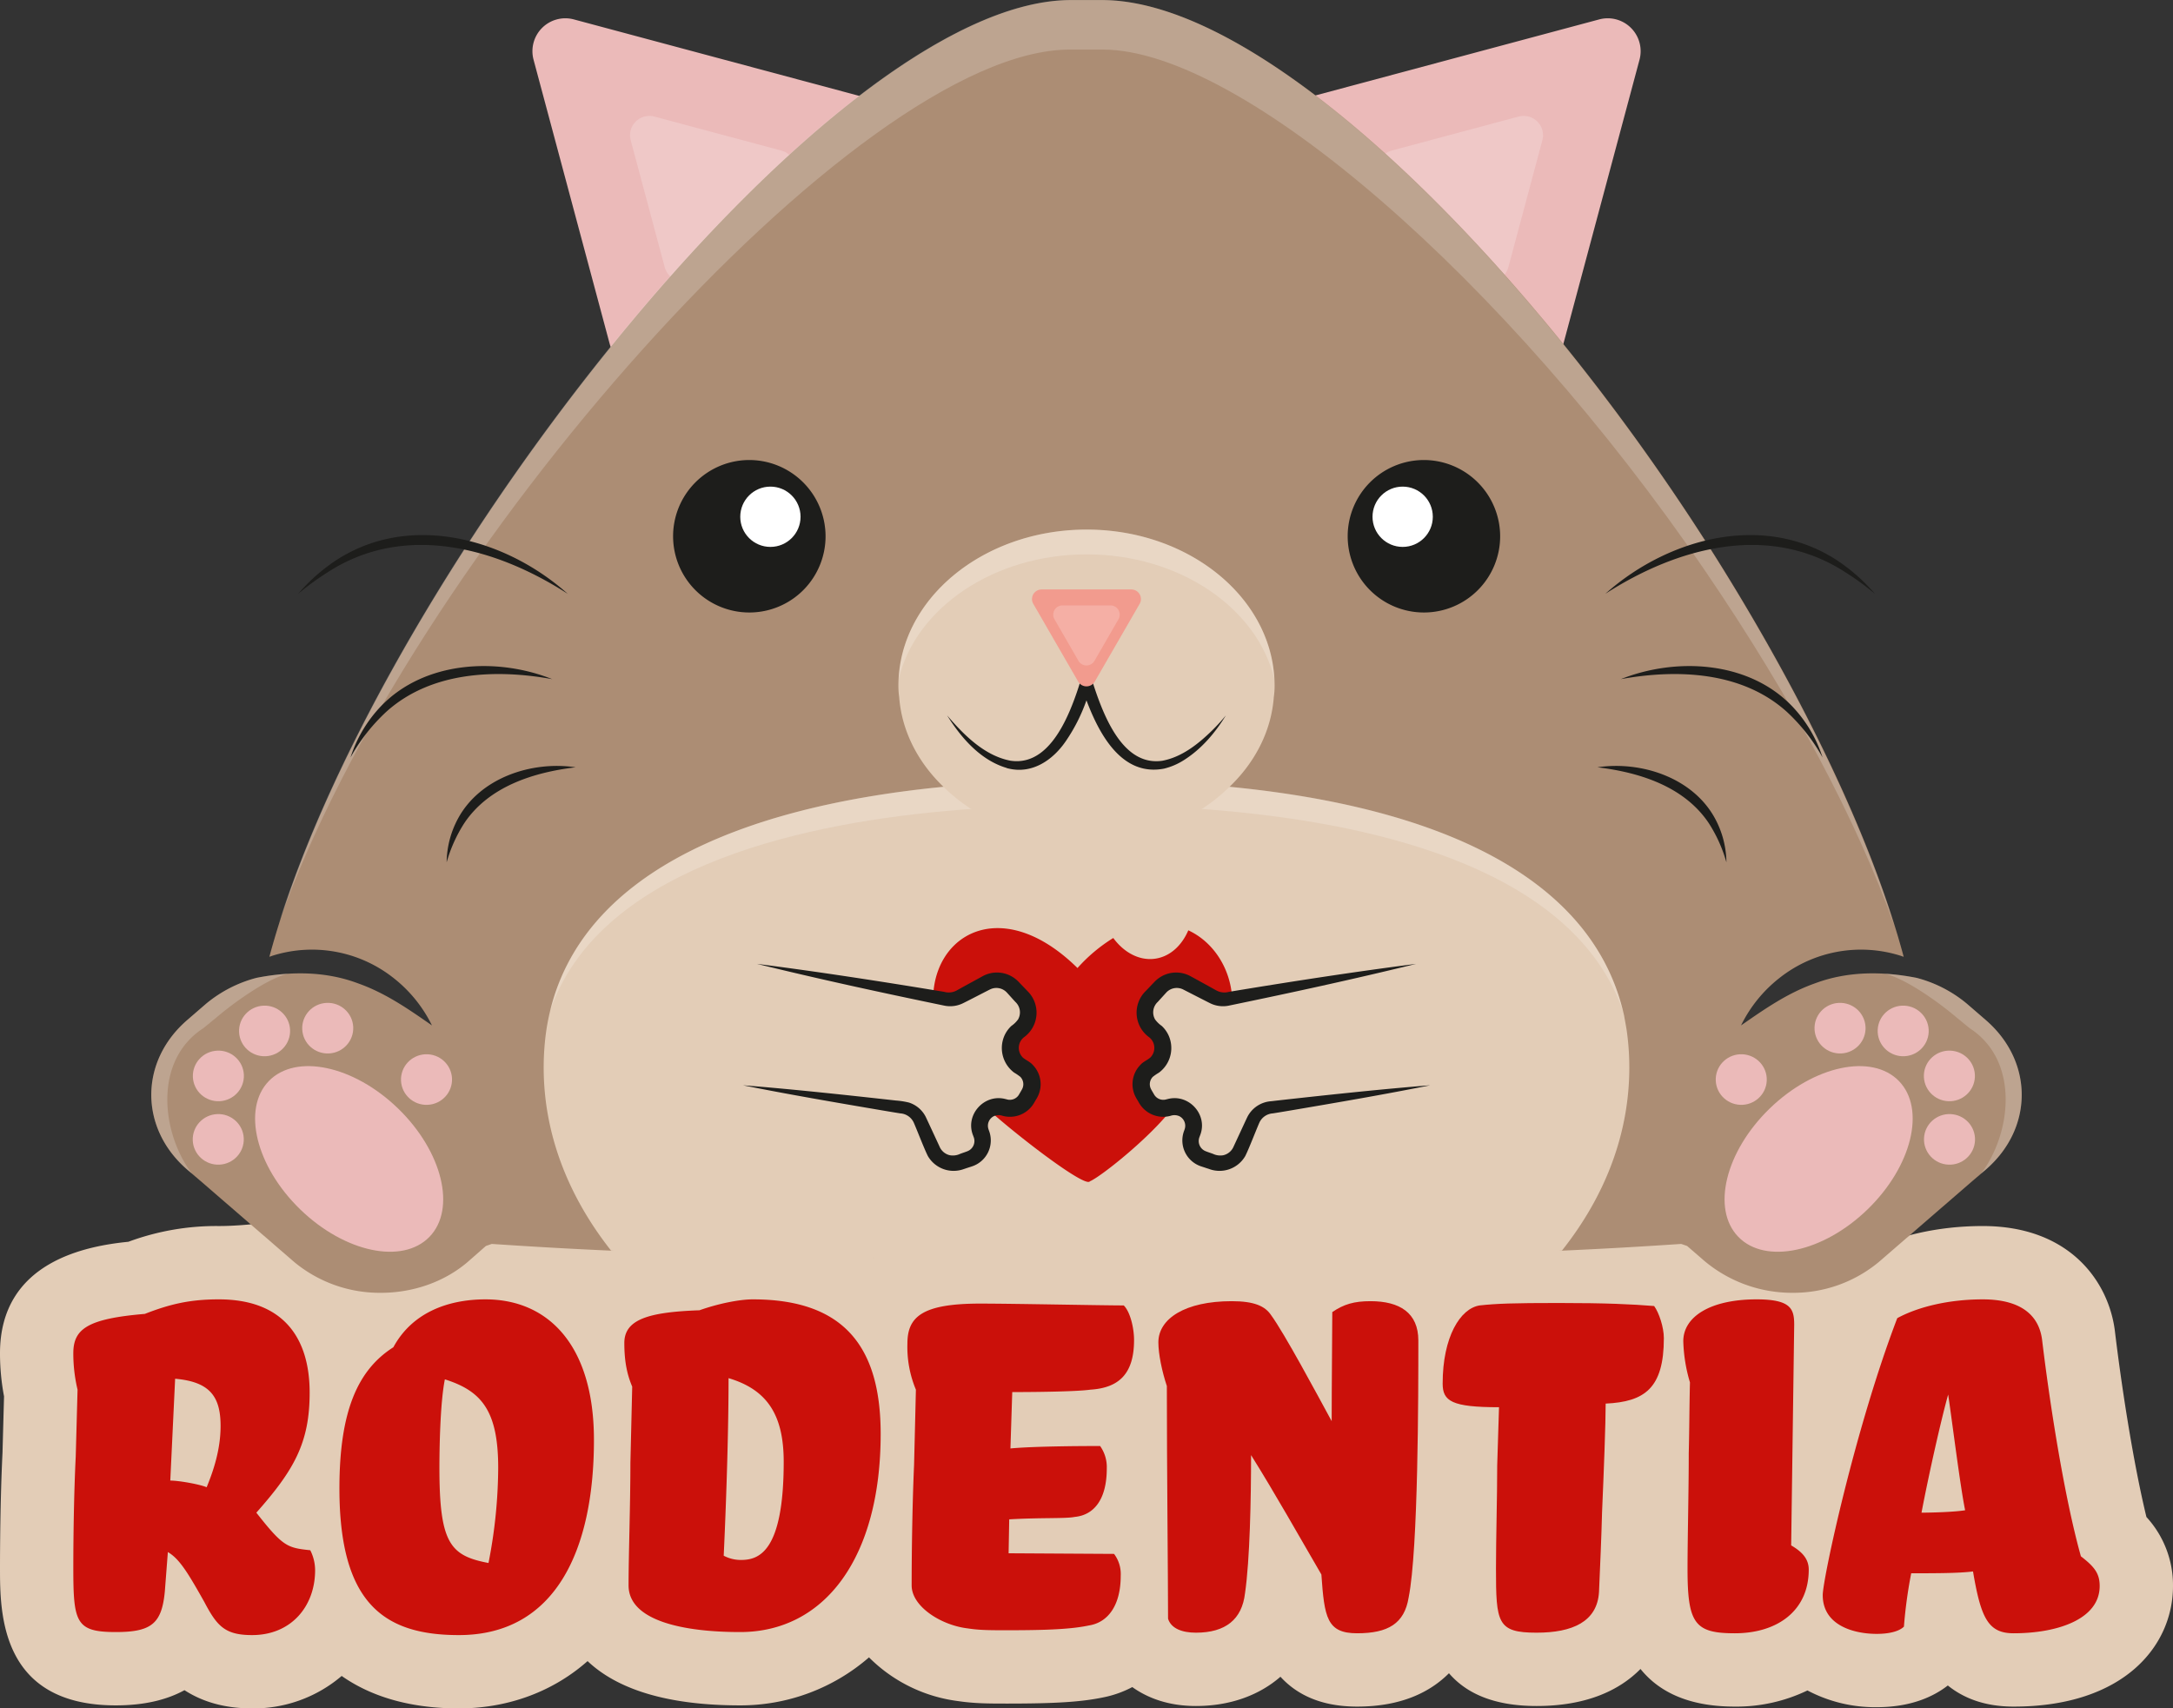 <svg xmlns="http://www.w3.org/2000/svg" viewBox="0 0 864 679.268">
  <rect x="0" y="0" width="864" height="679.268" fill="#333333" stroke="none"/>
  <g style="isolation: isolate">
    <g id="Layer_1" data-name="Layer 1">
      <g>
        <g id="type">
          <path id="type_PathItem_" data-name="type &lt;PathItem&gt;" d="M853.438,603.168c-5.324-21.95-9.983-52.593-12.55-74.012-2.406-19.227-17.608-41.68-52.546-41.68-17.827,0-34.837,3.91-47.896,11.008a29.049,29.049,0,0,0-5.507,4.014c-6.093-8.161-16.967-15.023-36.495-15.023-11.457,0-21.071,1.988-29.043,5.276a28.926,28.926,0,0,0-9.349-2.534c-8.346-.674-19.018-1.3-40.417-1.3-18.814,0-26.221.247-34.467,1.139-.456.047-.906.104-1.362.18a38.543,38.543,0,0,0-12.419,4.444c-7.042-3.95-15.699-6.484-26.48-6.484-10.539,0-19.189,2.116-27.421,6.785-7.421-4.508-16.702-6.785-27.758-6.785-11.515,0-21.169,1.998-29.164,5.295a29.033,29.033,0,0,0-13.75-3.606c-3.687,0-12.683-.142-22.648-.304-12.802-.199-27.155-.427-34.463-.427-20.193,0-33.44,4.546-42.164,11.034-12.661-8.316-28.857-12.714-48.223-12.714-7.597,0-17.272,1.68-26.605,4.574-15.744.999-27.723-15.654-36.555-10.053-12.559-9.865-27.918,5.479-43.127,5.479-22.447,0-40.92-7.888-53.673,6.781-11.355-14.553-29.908-6.781-52.377-6.781a100.614,100.614,0,0,0-35.919,6.254C34.69,495.372,0,501.437,0,538.068a91.625,91.625,0,0,0,1.604,17.12L.996,577.603C.071,596.487,0,617.413,0,623.372c0,17.756,0,54.69,46.017,54.69,11.578,0,20.494-2.287,27.331-6.045,6.524,4.232,15.198,7.25,26.885,7.25a53.969,53.969,0,0,0,35.622-12.906c13.989,9.82,30.939,12.906,46.571,12.906,17.878,0,36.276-5.637,51.2-18.809,10.264,9.727,28.445,17.604,60.633,17.604a77.867,77.867,0,0,0,51.258-19.087A60.86,60.86,0,0,0,380.93,676.355c6.591.987,12.365.987,19.62.987,19.217,0,29.31-.645,38.055-2.448a42.154,42.154,0,0,0,11.601-4.107c6.289,4.477,14.6,7.523,25.305,7.523,13.542,0,25.129-4.242,33.604-11.635,6.33,6.937,15.91,11.872,30.491,11.872,17.801,0,29.184-5.922,36.515-13.264,6.585,7.656,17.284,13.027,34.834,13.027,19.453,0,32.739-6.002,41.316-14.728,6.906,8.579,18.331,14.966,37.498,14.966a65.159,65.159,0,0,0,28.886-6.422,57.634,57.634,0,0,0,27.517,6.66c13.665,0,22.648-4.232,28.299-8.636,6.263,5.049,14.705,8.399,26.159,8.399,43.777,0,63.369-24.085,63.369-47.953A40.041,40.041,0,0,0,853.438,603.168Z" style="fill: #e3cdb7"/>
          <g id="type_GroupItem_" data-name="type &lt;GroupItem&gt;">
            <path id="fullLogo" d="M101.922,601.441c10.6,13.495,12.29,13.979,21.442,14.937a17.631,17.631,0,0,1,1.926,7.952c0,14.216-9.395,25.784-25.058,25.784-10.842,0-13.974-3.616-19.037-13.248-6.505-11.568-9.879-17.11-14.453-19.758l-1.205,15.658c-1.205,12.773-5.3,16.142-19.521,16.142-15.9,0-16.864-3.853-16.864-25.537,0-12.289.242-29.637.963-44.337.242-8.674.479-17.594.721-26.505a62.023,62.023,0,0,1-1.685-14.463c0-9.632,5.542-13.732,28.432-15.658,9.879-3.853,17.832-5.779,29.395-5.779,25.784,0,36.142,15.421,36.142,37.105C123.122,573.731,116.859,584.578,101.922,601.441ZM67.706,588.677c3.374,0,11.563,1.442,14.458,2.648,3.611-8.674,5.542-16.626,5.542-24.342,0-11.806-4.337-17.585-18.073-18.79Z" style="fill: #cb100a"/>
            <path id="fullLogo-2" data-name="fullLogo" d="M193.03,516.63c24.816,0,43.127,18.069,43.127,55.896,0,43.616-15.179,77.59-53.732,77.59-29.879,0-47.469-12.773-47.469-58.306,0-31.089,7.469-47.231,21.447-56.142C164.114,521.451,178.809,516.63,193.03,516.63Zm-16.147,31.801c-1.927,9.642-2.168,28.195-2.168,35.179,0,30.121,4.337,34.942,19.516,37.836a199.764,199.764,0,0,0,3.858-37.836C198.088,560.72,191.34,553.014,176.883,548.431Z" style="fill: #cb100a"/>
            <path id="fullLogo-3" data-name="fullLogo" d="M278.116,520.967c7.468-2.657,15.9-4.337,21.2-4.337,36.626,0,50.842,19.274,50.842,53.485,0,49.158-22.169,78.795-55.9,78.795-22.168,0-44.337-4.337-44.337-18.553,0-12.043.726-31.801.726-48.674q.356-14.819.721-30.358c-1.926-4.574-3.132-9.642-3.132-17.348C248.237,524.582,257.874,521.688,278.116,520.967Zm33.49,60.233c0-18.553-6.505-28.669-21.927-33.243,0,18.79-.721,44.811-1.926,70.596a14.686,14.686,0,0,0,6.747,1.689C301.248,620.241,311.606,617.83,311.606,581.199Z" style="fill: #cb100a"/>
            <path id="fullLogo-4" data-name="fullLogo" d="M433.077,646.262c-6.747,1.442-15.9,1.927-32.527,1.927-6.747,0-11.084,0-15.663-.721-10.605-1.205-22.41-8.674-22.41-17.11,0-12.043.242-31.563.963-47.953.242-9.632.484-19.511.726-29.874a44.068,44.068,0,0,1-3.374-18.316c0-10.6,5.784-15.905,28.911-15.905,13.015,0,48.674.731,57.11.731,2.648,2.648,4.095,9.148,4.095,13.732,0,13.495-6.026,19.037-17.348,19.758-5.063.721-19.758.959-31.084.959l-.721,22.415c10.358-.968,32.285-.968,35.658-.968a14.53,14.53,0,0,1,2.652,8.921c0,12.29-5.063,18.553-12.773,19.274-3.374.721-13.732.237-26.021.968l-.242,13.485,41.926.247a13.291,13.291,0,0,1,2.652,8.674C445.609,638.31,440.546,645.057,433.077,646.262Z" style="fill: #cb100a"/>
            <path id="fullLogo-5" data-name="fullLogo" d="M529.727,521.688c4.579-3.132,8.674-4.337,15.179-4.337,11.568,0,19.037,4.574,19.037,15.658,0,20.726,0,82.894-3.858,102.168-1.684,10.363-8.19,14.216-20.479,14.216-12.047,0-13.011-6.263-14.216-23.374-9.4-16.142-18.311-32.047-27.953-47.468,0,17.348-.479,41.689-2.41,54.937-1.2,10.363-7.711,15.668-19.516,15.668-5.542,0-9.879-1.689-11.084-5.542,0-16.389-.479-59.758-.479-92.527-1.931-5.789-3.374-12.773-3.374-17.357,0-9.395,10.6-16.38,29.153-16.38,8.916,0,13.253,1.926,15.663,5.542,5.3,7.231,18.073,31.08,24.095,42.164C529.485,550.604,529.727,527.951,529.727,521.688Z" style="fill: #cb100a"/>
            <path id="fullLogo-6" data-name="fullLogo" d="M657.703,519.278c1.926,2.648,3.858,8.437,3.858,12.774,0,19.995-7.715,25.3-23.136,26.021,0,7.706-.721,26.989-1.442,43.369-.242,9.879-.726,20.242-1.205,31.564-.721,11.815-10.6,16.152-24.821,16.152-15.658,0-16.142-3.862-16.142-25.547,0-12.29.484-27.948.484-40.959l.721-23.136c-18.795,0-22.41-2.41-22.41-9.395,0-18.553,6.989-29.874,14.7-31.08,6.747-.731,13.253-.968,31.326-.968C638.667,518.072,648.788,518.556,657.703,519.278Z" style="fill: #cb100a"/>
            <path id="fullLogo-7" data-name="fullLogo" d="M671.938,549.636a62.413,62.413,0,0,1-2.648-16.38c0-9.642,10.6-16.626,29.153-16.626,13.737,0,14.942,3.853,14.942,10.116L712.18,614.452c4.579,2.657,6.989,5.542,6.989,9.642,0,16.389-12.531,25.3-29.4,25.3-15.9,0-18.795-3.853-18.795-25.537,0-12.052.484-30.842.484-46.026C671.701,568.673,671.701,559.278,671.938,549.636Z" style="fill: #cb100a"/>
            <path id="fullLogo-8" data-name="fullLogo" d="M754.368,524.098c8.432-4.584,20.721-7.468,33.974-7.468,15.421,0,22.41,6.5,23.616,16.142,2.89,24.095,8.674,61.922,15.421,86.017,5.3,4.1,7.469,6.747,7.469,11.806,0,13.257-16.868,18.8-34.216,18.8-10.121,0-13.011-6.026-16.147-24.579-5.779.721-14.937.721-24.574.721a185.072,185.072,0,0,0-2.894,21.21c-1.684,1.68-5.3,2.885-10.842,2.885-8.674,0-21.442-3.132-21.442-15.421C724.731,627.947,737.499,568.189,754.368,524.098Zm20.237,30.358c-2.89,10.363-7.71,31.81-10.6,46.984,3.616,0,13.011-.237,17.348-.958C779.426,591.078,776.536,567.714,774.605,554.457Z" style="fill: #cb100a"/>
          </g>
        </g>
        <g id="logoMark">
          <path id="logoMark_PathItem_" data-name="logoMark &lt;PathItem&gt;" d="M228.172,7.718A13.086,13.086,0,0,0,212.145,23.745l15.111,56.394,15.111,56.394A13.086,13.086,0,0,0,264.26,142.4l41.283-41.284L346.827,59.833a13.086,13.086,0,0,0-5.866-21.894L284.566,22.829Z" style="fill: #ebbab9"/>
          <path id="logoMark_PathItem_2" data-name="logoMark &lt;PathItem&gt;" d="M260.199,46.344l50.46,13.52A7.697,7.697,0,0,1,314.11,72.741l-36.94,36.944a7.697,7.697,0,0,1-12.877-3.45l-13.52-50.465A7.697,7.697,0,0,1,260.199,46.344Z" style="fill: #fff;mix-blend-mode: overlay;opacity: 0.2"/>
          <path id="logoMark_PathItem_3" data-name="logoMark &lt;PathItem&gt;" d="M635.856,7.718A13.086,13.086,0,0,1,651.884,23.745L636.773,80.139,621.662,136.534A13.086,13.086,0,0,1,599.768,142.4l-41.284-41.284L517.201,59.833a13.086,13.086,0,0,1,5.866-21.894L579.462,22.829Z" style="fill: #ebbab9"/>
          <path id="logoMark_PathItem_4" data-name="logoMark &lt;PathItem&gt;" d="M603.83,46.344l-50.46,13.52a7.697,7.697,0,0,0-3.451,12.877l36.94,36.944a7.697,7.697,0,0,0,12.877-3.45l13.52-50.465A7.697,7.697,0,0,0,603.83,46.344Z" style="fill: #fff;mix-blend-mode: overlay;opacity: 0.2"/>
          <path id="logoMark_PathItem_5" data-name="logoMark &lt;PathItem&gt;" d="M789.581,405.586l-7.295-6.308A51.41,51.41,0,0,0,762.059,388.8c-13.43-2.637-27.278-2.703-40.19,2.097-10.916,3.837-19.805,9.982-29.621,16.816a54.274,54.274,0,0,1,15.344-18.914,52.289,52.289,0,0,1,47.973-8.833c.456.147.906.317,1.359.474-12.875-48.181-41.671-107.017-77.847-163.822C606.216,102.405,503.102.025,438.225.025c-4.131,0-8.221.002-12.352.002-97.325,0-279.854,235.216-318.768,380.402.444-.153.883-.32,1.329-.463a52.289,52.289,0,0,1,47.972,8.834,54.266,54.266,0,0,1,15.344,18.914c-9.815-6.834-18.704-12.98-29.62-16.816-12.874-4.785-26.676-4.733-40.067-2.119a51.861,51.861,0,0,0-20.35,10.5l-7.294,6.308c-19.025,16.462-19.025,42.979,0,59.441l5.323,4.535,37.261,32.234a53.237,53.237,0,0,0,34.403,12.223h.099c12.42,0,24.939-4.14,34.403-12.223l7.294-6.407c.703-.242,1.625-.561,2.328-.803,14.181.957,30.119,1.91,47.453,2.676H621.018c17.325-.766,33.255-1.718,47.431-2.675l2.35.802,6.233,5.402a54.151,54.151,0,0,0,35.464,13.229h.197a53.166,53.166,0,0,0,34.304-12.223l37.262-32.234,5.323-4.535C808.606,448.565,808.606,422.048,789.581,405.586Z" style="fill: #ac8d74"/>
          <path id="logoMark_PathItem_6" data-name="logoMark &lt;PathItem&gt;" d="M647.83,424.414c0,26.418-9.66,51.259-26.812,72.847-53.428,2.464-119.769,3.745-186.997,3.943h-3.943c-67.326-.197-133.668-1.478-187.095-3.943C225.929,475.673,216.17,450.832,216.17,424.414a104.004,104.004,0,0,1,1.084-14.984c9.266-60.229,74.818-89.112,161.269-96.9,17.152-1.676,35.093-2.366,53.526-2.366s36.374.69,53.428,2.366c83.69,7.492,147.764,34.896,160.283,91.281.296,1.774.69,3.746.986,5.619A104.004,104.004,0,0,1,647.83,424.414Z" style="fill: #e3cdb7"/>
          <ellipse id="logoMark_PathItem_7" data-name="logoMark &lt;PathItem&gt;" cx="86.782" cy="453.017" rx="10.147" ry="10.061" transform="translate(-19.835 4.254) rotate(-2.52)" style="fill: #ebbab9"/>
          <ellipse id="logoMark_PathItem_8" data-name="logoMark &lt;PathItem&gt;" cx="86.828" cy="427.791" rx="10.147" ry="10.061" transform="translate(-18.726 4.231) rotate(-2.52)" style="fill: #ebbab9"/>
          <ellipse id="logoMark_PathItem_9" data-name="logoMark &lt;PathItem&gt;" cx="105.199" cy="409.906" rx="10.147" ry="10.061" transform="translate(-17.922 5.022) rotate(-2.52)" style="fill: #ebbab9"/>
          <ellipse id="logoMark_PathItem_10" data-name="logoMark &lt;PathItem&gt;" cx="130.308" cy="408.801" rx="10.147" ry="10.061" transform="translate(-17.849 6.125) rotate(-2.52)" style="fill: #ebbab9"/>
          <ellipse id="logoMark_PathItem_11" data-name="logoMark &lt;PathItem&gt;" cx="169.584" cy="429.231" rx="10.147" ry="10.061" transform="translate(-18.709 7.872) rotate(-2.52)" style="fill: #ebbab9"/>
          <ellipse id="logoMark_PathItem_12" data-name="logoMark &lt;PathItem&gt;" cx="138.824" cy="460.798" rx="27.944" ry="44.487" transform="translate(-288.596 239.621) rotate(-45.874)" style="fill: #ebbab9"/>
          <ellipse id="logoMark_PathItem_13" data-name="logoMark &lt;PathItem&gt;" cx="775.139" cy="453.017" rx="10.061" ry="10.147" transform="translate(288.477 1207.488) rotate(-87.48)" style="fill: #ebbab9"/>
          <ellipse id="logoMark_PathItem_14" data-name="logoMark &lt;PathItem&gt;" cx="775.094" cy="427.791" rx="10.061" ry="10.147" transform="translate(313.635 1183.326) rotate(-87.48)" style="fill: #ebbab9"/>
          <ellipse id="logoMark_PathItem_15" data-name="logoMark &lt;PathItem&gt;" cx="756.723" cy="409.906" rx="10.061" ry="10.147" transform="translate(313.94 1147.873) rotate(-87.48)" style="fill: #ebbab9"/>
          <ellipse id="logoMark_PathItem_16" data-name="logoMark &lt;PathItem&gt;" cx="731.614" cy="408.801" rx="10.061" ry="10.147" transform="translate(291.04 1121.732) rotate(-87.48)" style="fill: #ebbab9"/>
          <ellipse id="logoMark_PathItem_17" data-name="logoMark &lt;PathItem&gt;" cx="692.337" cy="429.231" rx="10.061" ry="10.147" transform="translate(233.079 1102.025) rotate(-87.48)" style="fill: #ebbab9"/>
          <ellipse id="logoMark_PathItem_18" data-name="logoMark &lt;PathItem&gt;" cx="723.098" cy="460.798" rx="44.487" ry="27.944" transform="translate(-116.774 633.482) rotate(-44.126)" style="fill: #ebbab9"/>
          <path id="logoMark_PathItem_19" data-name="logoMark &lt;PathItem&gt;" d="M328.25,213.167a30.312,30.312,0,1,1-30.361-30.263A30.374,30.374,0,0,1,328.25,213.167Z" style="fill: #1d1d1b"/>
          <circle id="logoMark_PathItem_20" data-name="logoMark &lt;PathItem&gt;" cx="306.318" cy="205.465" r="11.986" style="fill: #fff"/>
          <path id="logoMark_PathItem_21" data-name="logoMark &lt;PathItem&gt;" d="M596.472,213.167a30.312,30.312,0,1,1-30.361-30.263A30.374,30.374,0,0,1,596.472,213.167Z" style="fill: #1d1d1b"/>
          <circle id="logoMark_PathItem_22" data-name="logoMark &lt;PathItem&gt;" cx="557.71" cy="205.465" r="11.986" style="fill: #fff"/>
          <path id="logoMark_CompoundPathItem_" data-name="logoMark &lt;CompoundPathItem&gt;" d="M678.931,216.569C606.084,102.42,502.974,0,438.112,0H425.691C331.257,0,156.68,221.4,110.842,367.094,162.003,221.4,341.015,19.715,425.297,19.715h13.209c55.005,0,160.283,91.182,239.636,207.5,34.403,50.47,60.525,99.659,75.016,140.766C738.963,322.341,712.052,268.617,678.931,216.569Z" style="fill: #fff;mix-blend-mode: overlay;opacity: 0.2"/>
          <path id="logoMark_PathItem_23" data-name="logoMark &lt;PathItem&gt;" d="M101.942,388.8a51.411,51.411,0,0,0-20.229,10.477l-7.295,6.308c-19.025,16.462-19.025,42.979,0,59.441l1.902,1.62c-12.066-15.943-15.533-44.853,4.553-57.847l5.15-4.221C92.5,399.055,106.127,389.05,114.63,387.146A94.9,94.9,0,0,0,101.942,388.8Z" style="fill: #fff;mix-blend-mode: overlay;opacity: 0.2"/>
          <path id="logoMark_PathItem_24" data-name="logoMark &lt;PathItem&gt;" d="M789.581,405.586l-7.294-6.308A51.411,51.411,0,0,0,762.058,388.8a94.877,94.877,0,0,0-12.687-1.654c8.502,1.904,22.129,11.909,28.605,17.433l5.15,4.221c20.086,12.994,16.618,41.904,4.553,57.847l1.902-1.62C808.606,448.565,808.606,422.048,789.581,405.586Z" style="fill: #fff;mix-blend-mode: overlay;opacity: 0.2"/>
          <path id="logoMark_PathItem_25" data-name="logoMark &lt;PathItem&gt;" d="M645.317,402.088c-19.222-55.498-95.519-74.029-157.917-79.648-16.758-1.577-34.895-2.366-55.399-2.366-20.602,0-38.839.789-55.695,2.366-62.792,5.619-138.695,24.348-157.621,79.55,13.308-55.202,76.987-82.014,159.79-89.506,17.152-1.676,35.093-2.366,53.526-2.366s36.374.69,53.428,2.366C568.231,319.876,631.911,346.787,645.317,402.088Z" style="fill: #fff;mix-blend-mode: overlay;opacity: 0.2"/>
          <path id="logoMark_PathItem_26" data-name="logoMark &lt;PathItem&gt;" d="M506.796,272.645a32.25,32.25,0,0,1-.322,4.535c-.963,12.958-6.96,24.943-16.383,34.446-13.707,14.145-34.588,23.108-58.038,23.108s-44.438-8.963-58.145-23.108c-9.423-9.502-15.42-21.488-16.383-34.446a32.265,32.265,0,0,1-.322-4.535c0-34.23,33.516-62.089,74.85-62.089C473.28,210.556,506.796,238.415,506.796,272.645Z" style="fill: #e3cdb7"/>
          <path id="logoMark_PathItem_27" data-name="logoMark &lt;PathItem&gt;" d="M506.622,269.8c-6.802-28.094-37.656-49.386-74.523-49.386-36.966,0-67.918,21.293-74.72,49.386,1.676-32.924,34.501-59.244,74.72-59.244C472.12,210.556,504.946,236.876,506.622,269.8Z" style="fill: #fff;mix-blend-mode: overlay;opacity: 0.2"/>
          <path id="logoMark_PathItem_28" data-name="logoMark &lt;PathItem&gt;" d="M481.985,290.4c-5.58,5.453-12.114,10.644-19.888,12.086-18.573,2.639-25.983-25.852-30.187-39.524-3.916,13.686-11.671,42.318-30.176,39.485-10.332-1.992-18.533-10.264-25.154-18.008,5.589,8.952,13.295,17.852,23.754,20.919l.04.072s.709.157.743.164l.001,0,0,0,.005.001c9.393,2.191,17.509-3.429,22.592-10.829a68.896,68.896,0,0,0,8.267-16.321c5.254,13.993,14.301,30.367,30.875,27.158l.004-.001a26.069,26.069,0,0,0,7.834-3.358c6.994-4.397,12.45-10.84,16.725-17.805A75.214,75.214,0,0,1,481.985,290.4Z" style="fill: #1d1d1b"/>
          <path id="logoMark_PathItem_29" data-name="logoMark &lt;PathItem&gt;" d="M435.294,270.993a3.815,3.815,0,0,1-6.607,0l-8.921-15.451-8.921-15.451a3.815,3.815,0,0,1,3.304-5.722h35.682a3.815,3.815,0,0,1,3.304,5.722l-8.921,15.451Z" style="fill: #f29b8e"/>
          <path id="logoMark_PathItem_30" data-name="logoMark &lt;PathItem&gt;" d="M422.455,240.711H441.527a3.679,3.679,0,0,1,3.186,5.519l-9.539,16.522a3.679,3.679,0,0,1-6.373-.001l-9.533-16.522A3.679,3.679,0,0,1,422.455,240.711Z" style="fill: #fff;mix-blend-mode: overlay;opacity: 0.2"/>
          <g id="logoMark_GroupItem_" data-name="logoMark &lt;GroupItem&gt;">
            <path id="fullLogo-9" data-name="fullLogo" d="M638.283,236.108c26.234-23.398,66.862-33.359,96.436-10.237a72.676,72.676,0,0,1,10.762,10.237,105.779,105.779,0,0,0-11.864-8.646c-30.457-19.71-66.781-9.777-95.334,8.646Z" style="fill: #1d1d1b"/>
            <path id="fullLogo-10" data-name="fullLogo" d="M644.467,270.025c22.079-8.772,50.716-7.205,67.957,10.63a53.038,53.038,0,0,1,12.248,20.521,72.835,72.835,0,0,0-14.373-18.296c-17.744-15.886-43.357-16.928-65.832-12.855Z" style="fill: #1d1d1b"/>
            <path id="fullLogo-11" data-name="fullLogo" d="M635.157,305.077c17.53-2.617,38.114,4.193,46.841,20.529a37.539,37.539,0,0,1,4.441,17.238A57.741,57.741,0,0,0,679.365,327.2c-9.784-14.535-27.481-20.112-44.208-22.122Z" style="fill: #1d1d1b"/>
            <path id="fullLogo-12" data-name="fullLogo" d="M225.745,236.108c-28.562-18.426-64.877-28.354-95.334-8.645a105.427,105.427,0,0,0-11.864,8.645,72.69,72.69,0,0,1,10.762-10.237c29.575-23.125,70.212-13.155,96.436,10.237Z" style="fill: #1d1d1b"/>
            <path id="fullLogo-13" data-name="fullLogo" d="M219.562,270.025c-22.469-4.073-48.091-3.029-65.831,12.855a72.836,72.836,0,0,0-14.373,18.296,53.037,53.037,0,0,1,12.248-20.521c17.243-17.836,45.874-19.402,67.957-10.63Z" style="fill: #1d1d1b"/>
            <path id="fullLogo-14" data-name="fullLogo" d="M228.871,305.077c-16.724,2.008-34.427,7.589-44.208,22.122a57.741,57.741,0,0,0-7.074,15.645A37.539,37.539,0,0,1,182.03,325.607c8.729-16.338,29.308-23.145,46.841-20.53Z" style="fill: #1d1d1b"/>
          </g>
          <path id="logoMark_PathItem_31" data-name="logoMark &lt;PathItem&gt;" d="M472.48,369.898c-2.6,6.092-7.302,10.431-13.156,11.275-6.27.904-12.403-2.412-16.678-8.223a64.391,64.391,0,0,0-14.226,11.937c-40.005-39.37-75.786,2.153-46.952,41.695-5.284,3.355,3.29,1.27,3.896,6.55.576,4.043,45.745,40.103,47.971,36.563,5.936-2.416,42.754-32.521,36.814-40.729,5.013-4.625,9.176-7.755,12.114-8.218C496.761,401.917,489.255,377.662,472.48,369.898Z" style="fill: #cb100a"/>
          <path id="logoMark_PathItem_32" data-name="logoMark &lt;PathItem&gt;" d="M563.07,383.237l-75.025,13.959a8.73,8.73,0,0,1-5.686-.87l-10.506-5.571a8.73,8.73,0,0,0-10.473,1.757l-3.843,4.119a8.73,8.73,0,0,0,1.238,13.008h0a8.73,8.73,0,0,1-.978,14.723l-.122.066a7.567,7.567,0,0,0-2.921,10.466l1.184,2.026a7.567,7.567,0,0,0,8.316,3.538l.985-.239a7.567,7.567,0,0,1,8.727,10.357h0a7.567,7.567,0,0,0,4.491,10.16l3.772,1.294a8.73,8.73,0,0,0,10.827-4.75l5.163-11.767a8.73,8.73,0,0,1,6.79-5.139l63.636-8.864" style="fill: #e3cdb7"/>
          <path id="logoMark_PathItem_33" data-name="logoMark &lt;PathItem&gt;" d="M563.07,383.237c-24.788,6.086-49.702,11.486-74.664,16.643a11.574,11.574,0,0,1-7.481-1.108c-1.413-.705-8.918-4.545-10.472-5.346a5.682,5.682,0,0,0-6.785,1.27c-.886.97-2.475,2.726-3.362,3.697a5.652,5.652,0,0,0-1.052,6.912,11.094,11.094,0,0,0,2.649,2.592,11.821,11.821,0,0,1,3.364,5.505,12.207,12.207,0,0,1-4.446,13.075,20.279,20.279,0,0,0-2.465,1.683,4.212,4.212,0,0,0-.768,4.745c.353.707.935,1.632,1.323,2.323a4.221,4.221,0,0,0,4.917,1.859l.572-.136c8.399-2.108,15.977,6.364,12.773,14.453l-.223.602A4.349,4.349,0,0,0,479.21,457.65c.907.391,2.192.785,3.125,1.141a6.684,6.684,0,0,0,4.048.533,5.838,5.838,0,0,0,4.071-3.374l.492-1.068c.789-1.664,4.282-9.25,4.994-10.731a11.475,11.475,0,0,1,9.489-6.3l2.336-.275c19.724-2.195,41.152-4.508,60.878-6.068-17.75,3.582-37.623,6.981-55.579,10.025l-4.64.776-2.322.374a6.329,6.329,0,0,0-5.388,3.73c-1.339,3.043-4.096,10.267-5.586,13.232a11.831,11.831,0,0,1-14.246,5.191c-.319-.126-1.334-.422-1.675-.55-.394-.144-1.3-.416-1.675-.55a10.853,10.853,0,0,1-6.708-14.168c.084-.227.126-.334.173-.504a4.254,4.254,0,0,0-2.136-5.288,4.762,4.762,0,0,0-3.443-.125,11.1,11.1,0,0,1-12.697-5.45c-.19-.325-.711-1.202-.896-1.519a11.002,11.002,0,0,1,1.677-13.362c1.088-1.196,2.642-1.801,3.842-2.81a5.436,5.436,0,0,0,1.438-5.289,5.362,5.362,0,0,0-2.063-2.948,12.047,12.047,0,0,1-1.131-18.282c.818-.83,2.436-2.562,3.252-3.397a12.748,12.748,0,0,1,2.339-1.992,11.854,11.854,0,0,1,12.099-.502c1.595.845,8.904,4.896,10.301,5.669a6.647,6.647,0,0,0,5.029.596c24.75-4.089,49.544-7.942,74.462-11.126Z" style="fill: #1d1d1b"/>
          <path id="logoMark_PathItem_34" data-name="logoMark &lt;PathItem&gt;" d="M300.985,383.237,376.01,397.196a8.73,8.73,0,0,0,5.686-.87l10.506-5.571a8.73,8.73,0,0,1,10.473,1.757l3.843,4.119A8.73,8.73,0,0,1,405.28,409.64h0a8.73,8.73,0,0,0,.978,14.723l.122.066a7.567,7.567,0,0,1,2.921,10.466l-1.184,2.026a7.567,7.567,0,0,1-8.315,3.538l-.985-.239a7.567,7.567,0,0,0-8.727,10.357h0a7.567,7.567,0,0,1-4.491,10.16l-3.772,1.294A8.73,8.73,0,0,1,371,457.28l-5.162-11.767a8.73,8.73,0,0,0-6.79-5.139L295.412,431.51" style="fill: #e3cdb7"/>
          <path id="logoMark_PathItem_35" data-name="logoMark &lt;PathItem&gt;" d="M300.985,383.237c24.918,3.184,49.712,7.037,74.462,11.126a6.624,6.624,0,0,0,5.029-.596c1.372-.798,8.769-4.815,10.301-5.669a11.854,11.854,0,0,1,12.099.502,12.689,12.689,0,0,1,2.339,1.992c.803.863,2.448,2.539,3.252,3.397a12.045,12.045,0,0,1-1.132,18.282,5.364,5.364,0,0,0-2.062,2.948,5.436,5.436,0,0,0,1.438,5.289c1.2,1.008,2.755,1.614,3.842,2.81a11.002,11.002,0,0,1,1.677,13.362c-.184.311-.704,1.194-.896,1.519a11.099,11.099,0,0,1-12.697,5.45,4.757,4.757,0,0,0-3.443.126,4.253,4.253,0,0,0-2.135,5.288c.047.17.09.283.173.504a10.854,10.854,0,0,1-6.708,14.168c-.411.157-1.268.401-1.675.551-.321.081-1.353.462-1.675.55a11.831,11.831,0,0,1-14.246-5.191c-1.484-2.954-4.252-10.196-5.586-13.232a6.315,6.315,0,0,0-5.388-3.73l-2.322-.374-4.64-.776c-17.963-3.052-37.799-6.437-55.579-10.025,19.702,1.558,41.164,3.876,60.878,6.068a31.325,31.325,0,0,1,5.082.795,11.306,11.306,0,0,1,6.743,5.78l1.03,2.199,3.963,8.532.492,1.068a5.835,5.835,0,0,0,4.071,3.374,6.684,6.684,0,0,0,4.048-.533c.936-.366,2.216-.748,3.125-1.141a4.349,4.349,0,0,0,2.259-5.644l-.223-.603c-3.204-8.099,4.377-16.557,12.774-14.453l.572.136a4.219,4.219,0,0,0,4.917-1.859c.388-.692.968-1.615,1.323-2.323a4.212,4.212,0,0,0-.768-4.745,20.206,20.206,0,0,0-2.465-1.683,12.207,12.207,0,0,1-4.446-13.075,11.821,11.821,0,0,1,3.364-5.505,10.988,10.988,0,0,0,2.649-2.592,5.652,5.652,0,0,0-1.052-6.912c-.895-.953-2.47-2.739-3.361-3.697a5.681,5.681,0,0,0-6.785-1.27c-1.613.8-9.035,4.657-10.472,5.346a11.565,11.565,0,0,1-7.481,1.108c-24.962-5.156-49.876-10.557-74.664-16.643Z" style="fill: #1d1d1b"/>
        </g>
      </g>
    </g>
  </g>
</svg>
